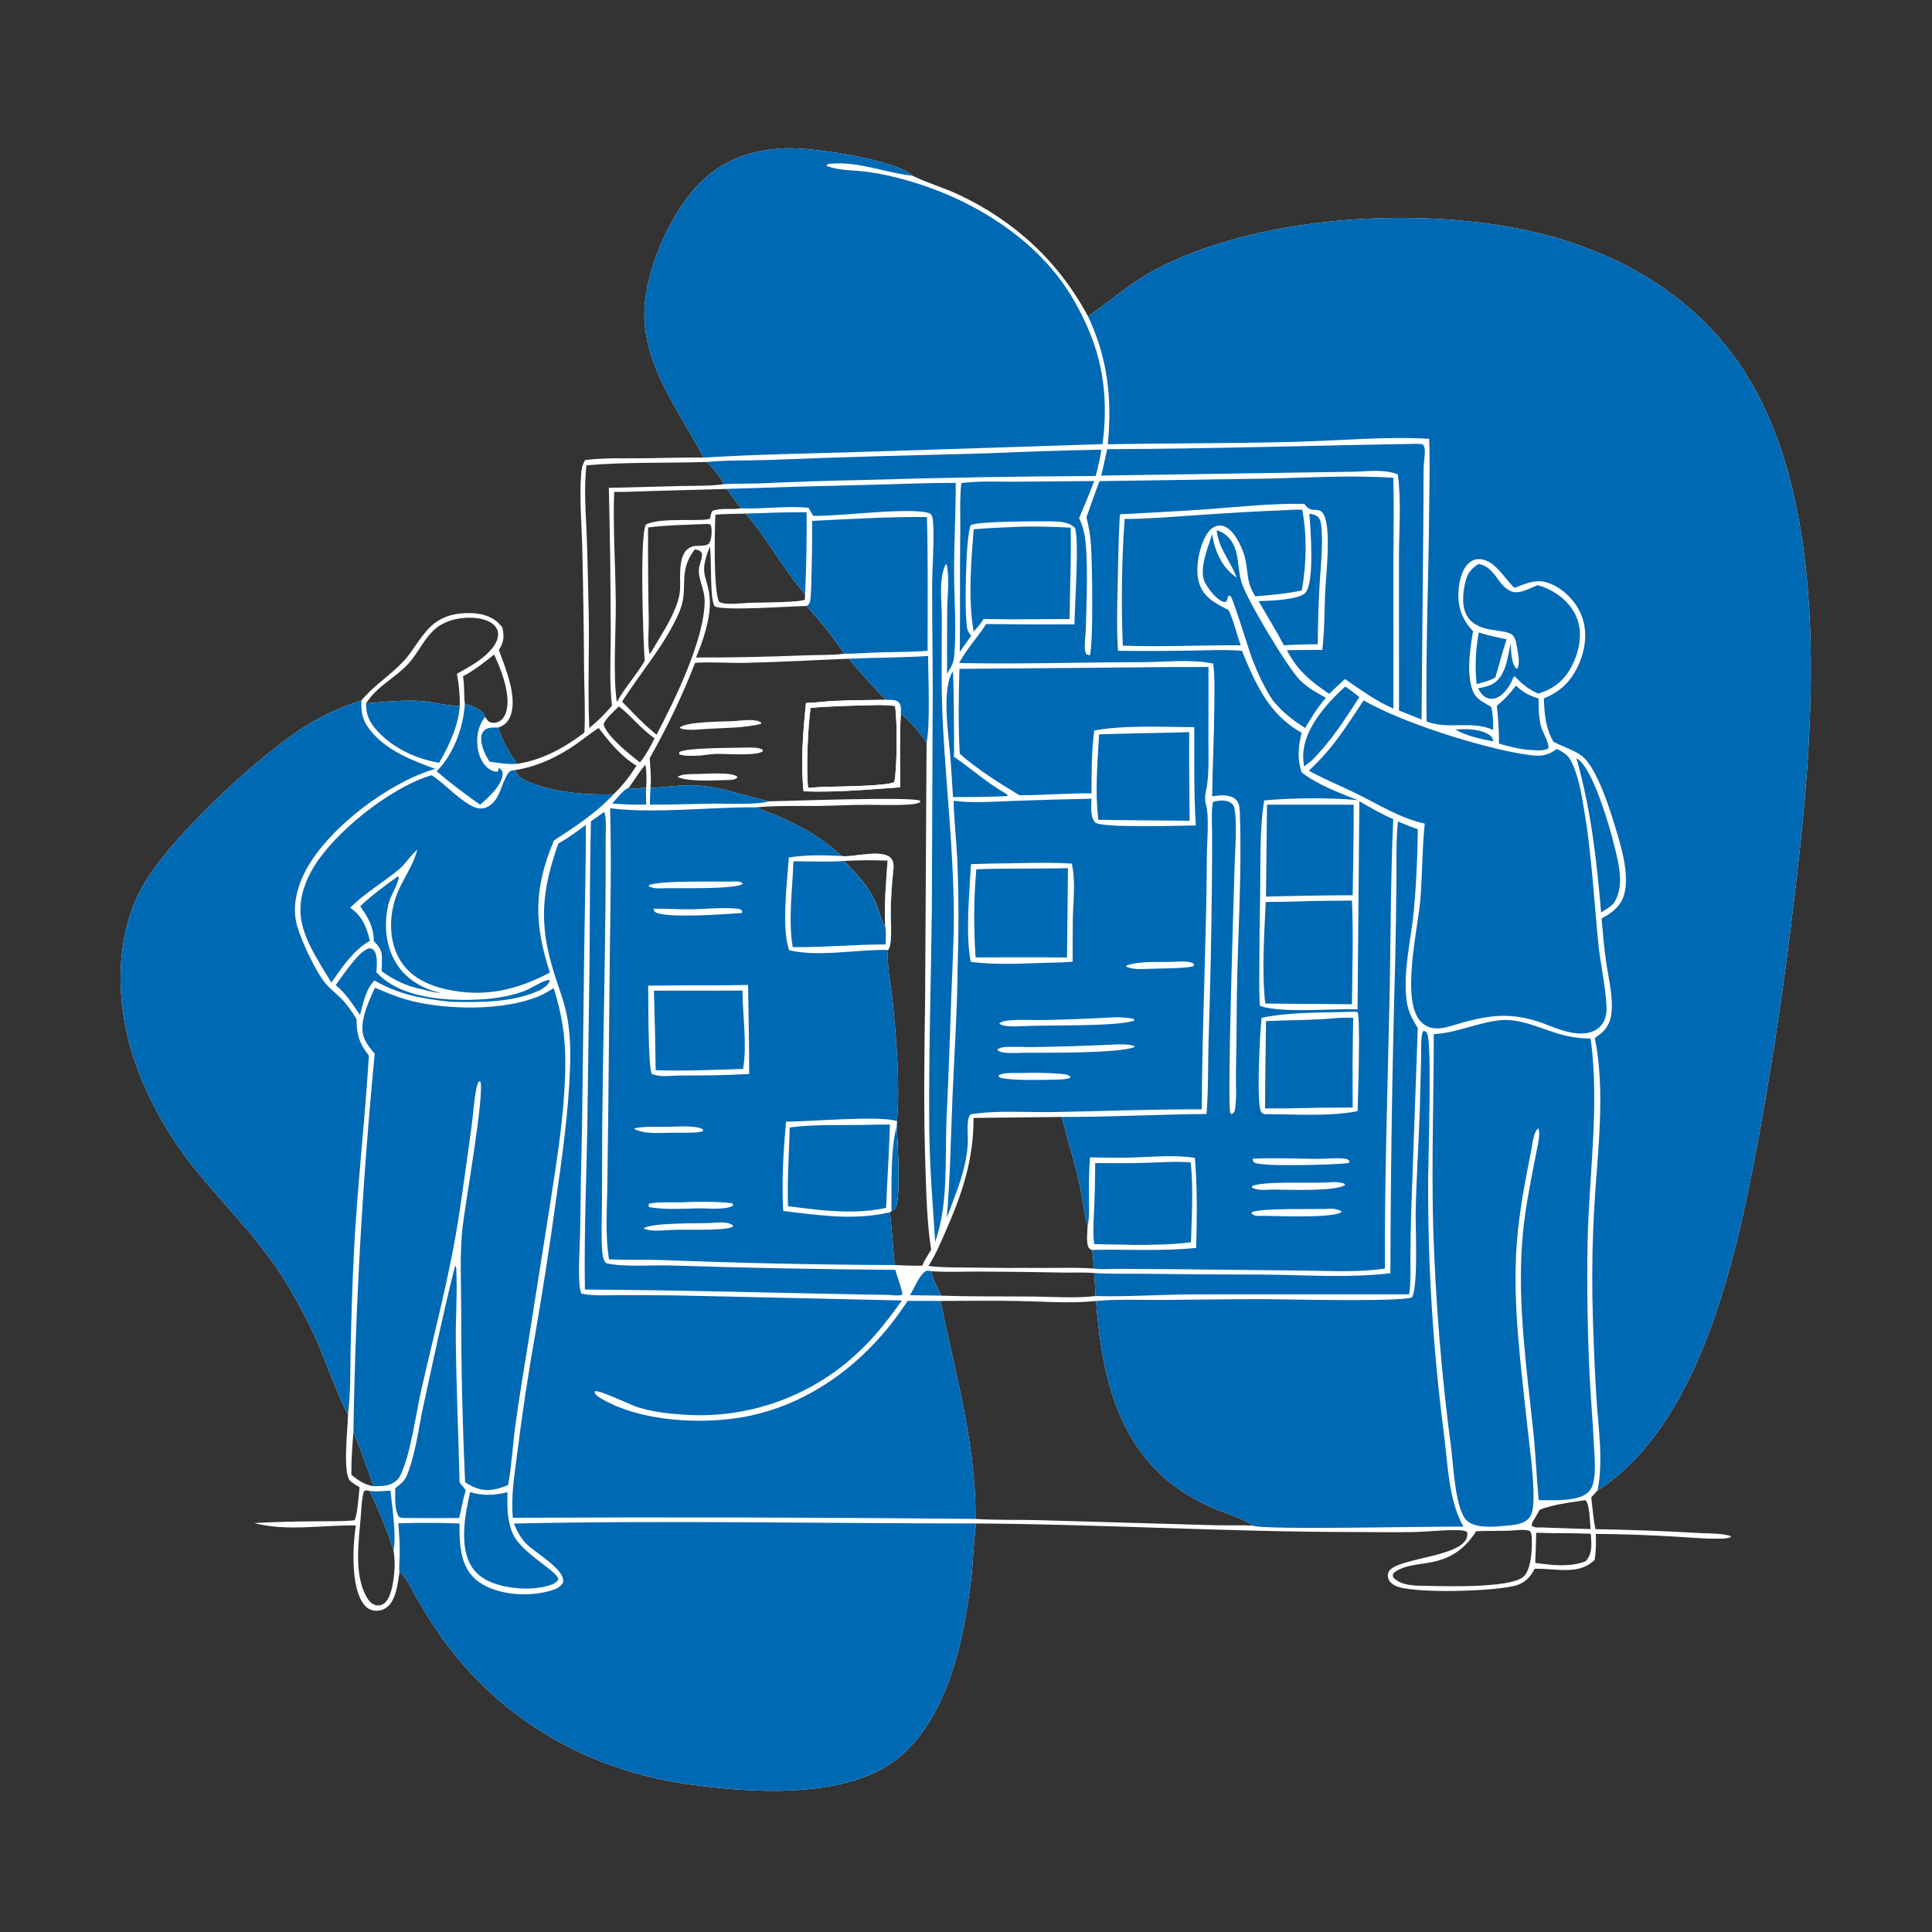 <?xml version="1.0" encoding="utf-8" ?>
<svg xmlns="http://www.w3.org/2000/svg" xmlns:xlink="http://www.w3.org/1999/xlink" width="1024" height="1024">
	<rect width="100%" height="100%" fill="#333333" stroke="none"/>
	<path fill="white" d="M372.93 242.517C360.817 219.372 342.508 195.874 341.543 168.737C340.727 145.796 354.35 114.641 369.874 98.114C382.529 84.641 398.887 79.113 417.085 78.557C430.454 78.149 474.346 84.409 483.632 93.132L484.17 93.398C491.892 97.131 500.285 99.479 508.103 103.161C537.793 117.142 561.185 138.664 576.671 167.706C589.03 159.139 599.755 149.44 613.231 142.446C665.578 115.282 743.553 110.11 800.832 120.454C848.617 129.084 893.399 151.642 921.55 192.341C973.367 267.255 960.924 394.181 950.465 480.382Q943.468 540.161 932.731 599.382C921.662 659.679 903.479 751.115 849.291 788.266Q848.013 789.141 846.716 789.989C845.598 791.191 844.453 792.373 843.418 793.647C844.085 799.179 844.438 805.068 845.662 810.495Q873.37 810.947 901.035 812.553C906.055 812.863 912.458 812.552 917.191 814.115L917.435 814.64C915.16 815.654 912.288 815.514 909.829 815.526C901.949 815.564 894.079 814.755 886.212 814.349Q866.033 813.143 845.818 813.008C845.96 817.716 845.985 822.204 845.165 826.859C839.719 831.882 833.828 832.365 826.754 832.077C822.295 831.895 817.837 831.408 813.373 831.451C811.432 835.505 808.608 838.538 804.289 840.063C794.641 843.468 748.063 844.979 739.378 840.389C737.692 839.497 736.231 838.238 735.706 836.337C735.386 835.176 735.608 833.667 736.265 832.668C741.132 825.264 778.978 825.297 777.713 812.566C777.693 812.366 777.644 812.17 777.609 811.972C776.024 811.046 774.02 811.038 772.22 811.01C764.84 810.896 757.416 811.81 750.034 811.991C739.37 812.252 728.647 812.01 717.977 812.007C651.062 811.985 584.219 807.878 517.329 807.465C515.992 817.279 515.836 827.32 514.677 837.184C510.854 869.71 501.915 912.205 474.522 933.001C447.142 953.787 396.937 950.254 364.376 945.615C312.987 938.294 267.673 912.913 236.466 871.163C230.96 863.796 226.165 856.138 221.541 848.192C218.983 843.797 216.654 838.953 213.657 834.852C213.081 834.063 212.673 833.623 211.715 833.439C210.815 839.078 210.098 847.247 205.674 851.353Q205.32 851.678 204.934 851.963Q204.548 852.248 204.134 852.491Q203.72 852.734 203.283 852.932Q202.846 853.13 202.39 853.281Q201.934 853.431 201.465 853.533Q200.996 853.635 200.519 853.686Q200.041 853.737 199.561 853.738Q199.081 853.739 198.604 853.689C196.204 853.458 194.274 852.192 192.822 850.308C185.835 841.241 186.928 819.471 188.585 808.52C170.987 808.207 151.819 811.841 134.675 807.227Q150.676 806.4 166.699 806.334C173.709 806.248 180.838 806.449 187.815 805.804C189.308 804.534 190.254 791.122 190.596 788.272C189.05 787.28 186.468 786.001 185.348 784.577C181.543 779.742 184.449 756.403 184.456 749.407C181.581 746.074 170.399 716.025 167.526 709.708Q160.663 694.726 152.113 680.637C138.485 657.886 119.785 639.945 103.247 619.51C89.876 602.988 78.72 583.362 71.7 563.306C61.714 534.781 60.239 500.663 73.801 473.035C86.66 446.841 136.838 400.618 161.664 385.015C171.049 379.116 181.122 374.757 191.586 371.193C198.332 363.118 207.214 357.746 214.212 350.107C219.963 343.828 223.658 335.323 230.512 330.17C234.544 327.138 239.361 325.582 244.342 325.126C250.9 324.525 258.056 325.117 263.345 329.447C264.445 330.348 265.358 331.46 266.258 332.553C267.319 337.501 267.102 340.14 264.41 344.57C267.95 354.204 274.702 370.041 270.264 380.149C269.052 382.911 266.973 384.611 264.169 385.609C265.785 391.93 270.251 399.577 274.156 404.835C287.223 402.923 299.37 396.193 309.735 388.293C310.312 377.613 309.678 366.68 309.592 355.97Q309.361 322.974 308.606 289.985C308.258 276.76 306.938 262.905 308.157 249.747C308.367 247.484 309.05 245.853 310.089 243.843C320.112 242.561 330.844 242.99 340.955 242.9C351.603 242.805 362.286 242.345 372.93 242.517ZM470.45 456.027C462.773 455.96 454.89 455.678 447.243 456.335C453.648 462.7 460.677 470.239 464.2 478.703C465.795 482.534 466.664 486.903 468.588 490.55L469.15 490.418C468.535 479.589 469.682 466.925 470.45 456.027ZM344.759 417.605C352.313 417.339 360.04 415.978 367.56 416.211C380.924 416.624 394.58 421.788 407.574 424.736C415.519 424.64 484.054 422.043 487.732 424.451L487.658 425.173C485.885 426.112 483.98 426.263 482.008 426.397C474.324 426.916 466.414 426.551 458.706 426.561C450.553 426.572 442.436 427.075 434.297 427.145C423.188 427.242 411.998 426.919 400.918 427.889L401.435 428.143C405.161 429.94 409.109 431.187 412.903 432.831C424.873 438.02 436.568 444.514 445.946 453.69C446.138 453.721 446.329 453.766 446.523 453.784C452.634 454.339 467.229 449.93 472.083 454.712C473.959 456.559 473.646 459.516 473.402 461.887C472.663 469.078 472.157 476.134 472.134 483.378C472.119 488.256 472.56 493.332 472.107 498.184C471.946 499.904 471.796 502.113 470.66 503.505C469.892 512.435 472.255 521.887 473.129 530.809C475.011 550.039 477.133 575.349 475.406 594.202L475.207 597.289C475.73 603.629 477.531 636.262 474.559 640.257C474.042 640.953 473.2 641.442 472.493 641.917L471.708 642.508Q473.121 656.491 474.186 670.505C479.061 670.733 483.9 670.935 488.782 670.84C490.036 667.86 491.856 665.147 493.54 662.394C491.373 648.651 491.032 634.195 490.539 620.281C489.473 590.198 489.884 560.147 490.33 530.058L491.102 393.665C487.326 387.902 482.591 382.641 477.448 378.064C476.757 391.005 477.075 404.321 477.112 417.29C460.045 418.513 443.026 420.039 425.901 419.416C424.361 404.223 425.589 387.721 427.208 372.566C432.2 372.474 437.229 371.747 442.229 371.504C451.337 371.062 460.489 371.064 469.607 370.935C462.892 364.165 455.908 356.602 449.968 349.138C431.857 349.844 413.761 350.906 395.639 351.318C386.632 351.522 377.347 350.73 368.403 351.308C361.526 369.084 353.681 385.295 344.346 401.902C344.691 407.105 345.271 412.401 344.759 417.605ZM498.504 689.514C506.229 727.951 517.398 765.449 517.024 805.054C528.134 805.798 539.316 805.41 550.445 805.719L642.436 808.363C649.597 808.584 656.791 808.274 663.936 808.587C660.043 805.241 649.168 801.924 643.983 799.703C634.589 795.68 625.612 790.564 617.843 783.882C590.322 760.214 583.57 723.911 580.911 689.548C567.05 690.955 553.821 689.846 539.997 689.563C526.183 689.28 512.322 689.509 498.504 689.514ZM579.546 672.344C579.553 668.974 579.587 665.78 578.758 662.488C577.758 662.021 578.036 662.261 577.336 661.57C575.578 659.835 576.395 652.758 576.434 650.247C574.446 641.807 573.406 633.139 571.464 624.674C568.935 613.65 565.54 602.932 562.714 592.001L515.98 592.525C516.144 614.458 509.893 632.955 501.162 652.723C498.412 658.951 495.812 665.296 492.044 670.995C499.226 671.89 506.593 671.722 513.827 671.842Q534.07 672.133 554.314 672.023C562.698 672.013 571.182 671.748 579.546 672.344ZM429.624 375.201C428.205 384.96 427.195 407.875 428.314 417.607C432.57 417.299 436.845 416.889 441.115 416.971C446.869 416.779 469.707 416.598 474.009 414.563C475.552 406.726 475.663 382.323 474.394 374.188C470.487 373.697 466.878 373.578 462.949 373.74C451.855 374.015 440.68 374.228 429.624 375.201ZM312.337 385.837Q315.651 383.186 318.67 380.203Q321.689 377.22 324.38 373.938C322.814 361.926 323.769 346.326 323.702 333.883Q323.618 296.225 322.703 258.578L360.877 257.595C368.397 257.416 376.415 257.692 383.848 256.6C381.096 252.039 378.452 248.462 374.508 244.856C353.274 245.539 331.972 244.778 310.788 246.635C309.441 259.256 310.5 271.838 310.99 284.472C311.47 296.855 311.622 309.316 311.96 321.711C312.542 343.056 311.384 364.504 312.337 385.837ZM261.895 346.916C256.578 351.16 251.42 355.243 245.393 358.465C246.309 363.289 245.779 368.146 246.373 372.991C250.18 374.113 255.161 375.696 257.044 379.553C257.106 379.681 257.132 379.824 257.177 379.959C257.754 380.855 258.422 382.148 259.397 382.603C260.848 383.28 262.513 383.254 263.993 382.652C266.092 381.797 267.437 379.813 268.138 377.731C271.134 368.829 265.644 354.909 261.895 346.916ZM392.617 269.431C390.285 265.899 387.665 262.538 385.143 259.14L344.866 260.263C338.45 260.42 331.91 260.844 325.5 260.734C324.836 280.681 326.283 300.694 326.372 320.652C326.438 335.52 324.838 358.286 326.944 372.097C331.196 364.307 337.309 357.85 341.71 350.233C340.94 340.435 338.915 282.982 342.402 278C350.402 273.834 374.188 276.93 376.431 274.698C376.742 273.101 376.692 271.864 377.835 270.675C382.851 269.039 387.607 270.283 392.617 269.431ZM379.159 272.777C378.806 281.287 378.073 312.164 381.055 318.799C383.415 320.977 393.495 319.637 396.856 319.502C400.607 319.352 425.062 319.353 426.587 317.769L426.705 314.897C415.522 302.205 406.686 285.515 395.279 272.206C389.956 272.411 384.45 272.305 379.159 272.777ZM813.693 828.368C822.695 829.571 831.764 830.803 840.473 827.483C843.968 823.515 843.548 819.041 843.237 814.096Q843.199 813.509 843.144 812.923C833.491 812.487 823.866 812.746 814.233 812.401Q814.072 820.388 813.693 828.368ZM498.908 686.712C515.066 687.273 531.329 687.051 547.5 687.198C558.106 687.295 570.118 688.216 580.537 686.937C580.592 682.877 580.199 678.791 579.928 674.74C574.506 674.27 568.888 674.582 563.432 674.489Q541.082 674.032 518.727 673.954C510.442 673.912 501.888 674.389 493.645 673.752C494.564 678.642 496.82 682.286 498.908 686.712ZM347.974 389.435C357.484 371.313 373.652 338.56 373.475 318.153C373.43 312.872 370.644 308.132 370.394 302.952C370.23 299.537 372.335 296.629 372.041 293.295C371.238 292.106 370.968 291.851 369.516 291.424C369.103 291.303 368.66 291.273 368.234 291.229C358.778 303.512 365.514 311.669 359.99 324.511C352.503 341.918 339.695 356.019 329.73 371.901C333.937 376.179 338.074 380.596 342.475 384.672C344.304 386.259 346.106 387.896 347.974 389.435ZM447.505 346.518C441.68 337.556 434.607 329.15 427.505 321.174C419.19 321.265 384.02 323.953 378.824 321.385C376.075 317.678 377.291 296.231 376.264 289.652C369.617 306.033 375.766 304.836 376.244 318.794C376.558 327.974 372.528 340.11 368.886 348.49C387.957 348.569 406.801 348.14 425.851 347.376C433.016 347.089 440.393 347.344 447.505 346.518ZM195.899 790.227C194.543 789.984 194.07 789.641 192.871 790.385C191.609 794.716 191.573 799.702 191.187 804.196C190.082 817.064 187.626 834.163 194.05 846.003C195.134 848.001 196.701 850.089 198.999 850.723Q199.276 850.8 199.56 850.847Q199.844 850.893 200.131 850.909Q200.419 850.924 200.706 850.909Q200.993 850.893 201.277 850.846Q201.561 850.8 201.838 850.723Q202.115 850.646 202.383 850.539Q202.65 850.432 202.904 850.297Q203.158 850.163 203.396 850.001C206.975 847.558 208.174 840.146 208.707 836.062C209.313 831.412 209.357 826.564 208.6 821.934C205.006 810.789 201.009 800.753 195.899 790.227ZM342.492 417.473C342.762 413.397 342.723 409.359 342.131 405.314C338.69 409.018 336.288 413.579 333.185 417.562C335.426 418.613 339.895 417.444 342.492 417.473ZM187.31 759.246C186.699 766.661 186.155 774.206 186.235 781.649C189.861 784.673 193.312 787.025 198.117 787.744C194.429 778.362 191.577 768.334 187.31 759.246ZM816.375 809.563L843.046 810.458C842.604 806.703 842.71 797.99 840.449 795.213L839.662 795.204C831.847 796.439 823.416 797.289 816.043 800.23C814.961 802.174 813.904 804.117 812.697 805.987C812.1 806.914 811.888 807.511 811.838 808.643C813.071 809.697 814.777 809.647 816.375 809.563ZM374.897 277.694C364.364 278.171 353.979 278.265 343.493 279.559Q343.379 304.364 343.85 329.164C343.937 334.591 343.118 341.15 344.228 346.414L344.826 346.229L345.052 345.751C349.759 337.668 355.549 329.195 358.685 320.367C359.574 317.865 360.247 315.217 360.436 312.564C360.904 305.989 358.499 291.633 367.597 289.51C369.93 288.965 374.383 289.914 375.911 287.832C377.138 286.159 377.37 281.716 377.048 279.659C376.913 278.796 376.872 278.784 376.595 278.094C375.948 277.843 375.604 277.714 374.897 277.694ZM328.01 374.418C325.696 376.812 320.91 380.761 319.915 383.951C321.653 390.22 333.891 400.078 339.21 404.078C342.373 400.095 344.699 395.861 346.921 391.3C339.148 385.892 334.484 379.252 328.01 374.418ZM317.319 385.83C313.194 388.433 309.385 391.614 305.383 394.411C295.721 401.162 284.615 406.397 272.906 408.171C275.004 412.5 278.532 414.018 282.887 415.505C296.672 420.212 310.71 421.419 325.185 420.992C330.105 416.282 333.729 411.53 337.382 405.816C329.311 401.074 322.866 393.216 317.319 385.83ZM800.242 811.289C794.303 811.493 788.355 811.337 782.422 811.553C776.56 820.623 769.919 825.601 759.253 827.898C752.66 829.317 744.055 829.317 738.681 833.701C738.098 834.951 738.082 834.868 738.513 836.174C741.703 839.376 745.853 839.959 750.151 840.4C760.279 840.56 800.633 842.377 807.621 835.542C811.856 831.399 812.144 819.949 811.837 814.461C811.773 813.311 811.559 812.47 810.94 811.479C808.075 810.335 803.343 811.128 800.242 811.289ZM194.038 372.81C203.756 372.025 214.17 370.787 223.888 371.632C230.576 372.214 236.928 374.191 243.7 374.1C243.752 368.227 243.278 362.901 242.168 357.123C248.87 353.403 256.359 349.427 261.147 343.246C262.915 340.964 264.456 337.931 263.906 334.955C263.535 332.949 262.192 331.321 260.516 330.227C255.411 326.896 247.26 326.885 241.435 328.192C237.589 329.055 233.946 330.607 230.904 333.15C224.877 338.19 221.79 345.922 216.522 351.679C209.339 359.531 199.981 363.418 194.038 372.81Z"/>
	<path fill="#0069B4" d="M576.671 167.706C589.03 159.139 599.755 149.44 613.231 142.446C665.578 115.282 743.553 110.11 800.832 120.454C848.617 129.084 893.399 151.642 921.55 192.341C973.367 267.255 960.924 394.181 950.465 480.382Q943.468 540.161 932.731 599.382C921.662 659.679 903.479 751.115 849.291 788.266Q848.013 789.141 846.716 789.989C849.98 773.939 846.969 755.466 846.016 739.235Q844.503 713.149 843.997 687.025Q843.632 662.993 845.047 639.001C846.797 610.371 851.02 578.395 845.286 550.155C847.137 548.873 848.995 547.599 850.466 545.868C852.657 543.29 853.804 540.153 854.126 536.81C855.007 527.689 852.411 518.002 851.156 509.003C850.128 501.627 849.523 494.193 848.862 486.778C852.883 484.72 857.042 481.805 859.316 477.82C864.711 468.364 860.073 451.55 857.204 441.958C854.079 431.509 846.821 406.941 838.235 400.539C833.895 397.304 828.433 395.891 823.71 393.296L823.25 393.038C819.109 385.616 818.573 378.422 818.275 370.113C826.764 366.829 832.477 361.244 836.332 353.112C840.22 344.912 841.644 335.117 838.335 326.479C835.53 319.157 829.298 312.613 822.085 309.496C814.778 306.339 809.578 309.016 802.725 311.578C797.244 306.573 792.531 296.932 784.399 296.358C782.145 296.199 780.024 296.981 778.39 298.532C774.403 302.317 773.045 309.584 772.96 314.915C772.837 322.607 775.418 328.992 780.735 334.492C779.267 343.784 777.473 354.563 779.853 363.859C781.538 370.439 785.073 371.422 790.361 374.687C791.386 378.793 791.474 382.671 791.411 386.873C779.634 381.674 767.865 386.894 756.129 382.418C755.57 345.012 757.185 307.497 757.478 270.085C757.577 257.551 757.974 245.116 757.475 232.582C735.111 231.203 709.75 233.55 687.093 234.162C653.814 235.06 620.455 234.858 587.159 235.479C589.487 211.4 587.154 189.79 576.671 167.706Z"/>
	<path fill="#0069B4" d="M272.384 807.505C353.962 805.741 435.731 807.482 517.329 807.465C515.992 817.279 515.836 827.32 514.677 837.184C510.854 869.71 501.915 912.205 474.522 933.001C447.142 953.787 396.937 950.254 364.376 945.615C312.987 938.294 267.673 912.913 236.466 871.163C230.96 863.796 226.165 856.138 221.541 848.192C218.983 843.797 216.654 838.953 213.657 834.852C213.081 834.063 212.673 833.623 211.715 833.439C211.344 830.494 211.843 826.949 211.858 823.947Q211.895 815.651 211.085 807.395Q227.323 806.859 243.558 807.459C243.477 813.281 243.603 819.338 245.029 825.012C246.646 831.446 250.062 836.424 255.848 839.782C265.925 845.63 280.732 846.32 291.749 843.126C294.599 842.3 297.042 841.295 298.5 838.608C299.503 831.551 283.273 822.897 278.644 817.932C275.688 814.762 274.053 811.453 272.384 807.505Z"/>
	<path fill="#0069B4" d="M372.93 242.517C360.817 219.372 342.508 195.874 341.543 168.737C340.727 145.796 354.35 114.641 369.874 98.114C382.529 84.641 398.887 79.113 417.085 78.557C430.454 78.149 474.346 84.409 483.632 93.132C483.492 93.118 483.352 93.107 483.212 93.092C469.902 91.675 454.53 85.403 440.815 86.774C440.5 86.806 438.768 86.922 438.646 87.049C438.402 87.303 438.183 87.58 437.953 87.847C444.053 90.398 452.2 90.175 458.742 90.959Q465.216 91.791 471.577 93.254C504.585 100.73 538.416 118.605 559.736 145.269C567.086 154.46 573.122 165.394 577.6 176.256C585.458 195.317 587.078 215.079 584.362 235.383L460.91 239.388C431.61 240.315 402.188 240.738 372.93 242.517Z"/>
	<path fill="#0069B4" d="M184.456 749.407C181.581 746.074 170.399 716.025 167.526 709.708Q160.663 694.726 152.113 680.637C138.485 657.886 119.785 639.945 103.247 619.51C89.876 602.988 78.72 583.362 71.7 563.306C61.714 534.781 60.239 500.663 73.801 473.035C86.66 446.841 136.838 400.618 161.664 385.015C171.049 379.116 181.122 374.757 191.586 371.193C191.116 378.224 192.583 382.971 197.318 388.373C205.999 398.279 218.638 403.106 230.671 407.522C206.375 414.523 174.628 438.414 162.396 460.699C157.422 469.76 154.53 480.78 157.534 490.96C159.894 498.956 167.263 515.053 172.642 521.354C175.045 524.168 177.997 526.469 180.637 529.05C183.894 532.235 186.612 536.287 188.969 540.166C189.017 548.39 190.395 552.948 195.515 559.498C193.344 595.327 189.114 631.023 187.429 666.865Q186.3 691.375 185.825 715.906C185.58 727.051 185.887 738.336 184.456 749.407Z"/>
	<path fill="#0069B4" d="M259.405 403.665C257.418 400.507 255.567 396.636 255.107 392.891C254.861 390.895 255.108 388.697 256.599 387.199C258.475 385.314 261.715 385.626 264.169 385.609C265.785 391.93 270.251 399.577 274.156 404.835C269.156 405.207 264.326 404.482 259.405 403.665Z"/>
	<path fill="#0069B4" d="M582.734 255.004L671.195 253.674C693.495 253.206 716.228 251.729 738.471 253.249C738.898 268.658 738.567 284.021 738.537 299.43L738.522 375.577C728.921 371.403 721.404 365.717 712.85 359.906C710.065 362.501 707.2 365.048 704.53 367.758C694.613 361.142 687.669 355.378 682.078 344.583L700.866 344.437C702.013 334.492 701.945 324.495 702.327 314.506C702.668 305.578 706.096 278.389 701.013 271.807C698.407 268.434 695.1 272.622 691.315 267.056C674.482 266.753 657.754 268.55 640.995 269.807C625.24 270.99 609.334 271.725 593.554 272.583C592.854 285.145 592.629 297.634 592.383 310.206C592.156 321.826 591.823 333.325 592.54 344.941Q611.712 345.176 630.882 344.831C639.971 344.696 649.195 344.191 658.259 344.955C665.421 362.412 672.542 378.747 689.88 388.363C688.104 395.832 687.439 401.926 689.91 409.371C698.803 416.215 709.445 420.05 719.791 424.121C705.148 422.645 684.779 422.912 670.076 424.227C667.469 439.041 668.165 460.089 667.883 475.464Q667.495 494.154 667.475 512.848C667.467 519.577 667.223 526.475 667.804 533.176C679.934 537.153 705.759 534.488 719.53 534.943L720.489 424.685C726.331 428.043 732.233 431.499 738.435 434.155C736.983 466.775 737.139 499.572 736.42 532.223C735.394 578.876 733.815 625.7 734.023 672.361C719.647 674.525 704.461 673.529 689.946 673.422L619.825 672.678L592.592 672.532C588.358 672.519 583.695 672.94 579.546 672.344C579.553 668.974 579.587 665.78 578.758 662.488C577.758 662.021 578.036 662.261 577.336 661.57C575.578 659.835 576.395 652.758 576.434 650.247C574.446 641.807 573.406 633.139 571.464 624.674C568.935 613.65 565.54 602.932 562.714 592.001C588.302 592.057 613.905 590.653 639.493 590.434C640.51 577.631 640.213 564.547 640.568 551.695Q641.937 509.771 642.334 467.826Q642.493 454.666 642.432 441.506C642.423 436.195 641.931 430.313 642.85 425.098C645.615 424.194 649.254 423.813 651.919 425.252C653.028 425.852 653.818 426.638 654.133 427.899C655.909 435.005 654.508 452.338 654.321 460.142C653.974 474.631 650.303 585.161 652.11 590.07L652.84 590.506C653.799 589.926 654.278 589.523 654.499 588.358C655.587 582.623 654.995 575.237 655.073 569.342Q655.435 548.549 655.572 527.754C655.994 495.988 658.278 463.988 657.179 432.242C657.09 429.658 657.168 426.23 655.417 424.154C653.655 422.064 650.59 421.596 648.009 421.566C646.155 421.543 644.277 421.835 642.442 422.082C642.691 405.903 643.532 389.748 643.621 373.563C643.661 366.333 643.919 358.904 643.061 351.718C630.969 349.234 617.622 350.952 605.285 350.961C573.013 350.985 540.616 352.088 508.365 351.409C512.374 343.917 518.138 337.823 522.7 330.731Q546.09 331.073 569.483 330.937C569.565 321.432 572.141 286.051 569.725 279.763C566.52 276.557 561.322 276.341 557.02 276.327C550.108 276.305 519.003 276.163 514.523 278.303C511.821 283.337 510.912 327.882 512.838 333.896C513.139 334.835 513.677 335.513 514.262 336.291C514.427 336.511 514.589 336.736 514.752 336.958L508.688 345.532C508.996 324.225 508.657 302.925 508.956 281.621C509.074 273.232 508.573 264.381 509.535 256.066C518.834 254.806 528.708 255.37 538.101 255.32L579.96 254.965Q576.16 264.853 571.965 274.58C573.394 277.777 574.38 280.679 574.941 284.139C576.916 296.314 575.843 320.751 575.492 333.859C575.397 337.386 574.244 343.532 575.676 346.681L577.596 347.395C579.631 341.683 578.89 297.296 578.254 288.789C577.88 283.794 577.11 279.068 575.833 274.228C578.125 267.823 580.319 261.362 582.734 255.004Z"/>
	<path fill="white" d="M577.678 613.441C585.495 613.565 593.326 613.745 601.141 613.481C611.989 613.113 622.522 612.033 633.324 613.681C634.615 629.637 634.424 645.431 633.995 661.413C615.635 663.318 597.164 662.025 578.758 662.488C577.758 662.021 578.036 662.261 577.336 661.57C575.578 659.835 576.395 652.758 576.434 650.247C577.677 644.543 577.118 637.743 577.135 631.911Q577.105 622.667 577.678 613.441Z"/>
	<path fill="#0069B4" d="M609.853 616.25C616.855 615.973 624.11 615.498 631.092 616.089C632.574 629.99 631.616 644.46 631.255 658.41C621.301 659.707 611.189 659.795 601.164 659.866C594.095 659.552 587.014 659.687 579.94 659.357C579.123 653.324 579.7 646.982 579.912 640.915Q580.448 628.676 580.471 616.425Q595.164 616.674 609.853 616.25Z"/>
	<path fill="white" d="M717.791 536.248C718.342 536.213 718.977 536.368 719.526 536.445C721.151 539.682 719.774 581.854 719.543 588.905C704.989 591.925 685.349 590.526 670.122 590.507C669.538 590.232 668.935 589.949 668.509 589.44C665.713 586.101 667.83 545.857 668.688 539.441C684.44 536.203 701.729 536.828 717.791 536.248Z"/>
	<path fill="#0069B4" d="M707.24 539.706C710.523 539.317 713.917 539.432 717.223 539.407Q716.74 563.205 716.979 587.006Q699.096 587.013 681.219 587.487L670.518 587.49C670.486 572.055 670.891 556.634 671.026 541.2C683.096 540.643 695.196 540.788 707.24 539.706Z"/>
	<path fill="white" d="M663.954 614.158C675.293 613.562 686.807 614.139 698.161 614.235C702.827 614.275 707.89 613.546 712.493 614.123C713.86 614.294 714.501 614.381 715.327 615.496L714.878 616.432C708.556 617.328 668.459 618.613 664.772 616.141C663.966 615.602 664.126 615.057 663.954 614.158Z"/>
	<path fill="white" d="M703.615 626.714C706.849 626.477 709.569 626.272 712.672 627.448L712.872 628.105C707.176 631.665 682.66 630.504 674.757 630.493C671.47 630.569 666.621 631.196 663.701 629.498L663.57 628.69C669.286 625.859 695.426 627.269 703.615 626.714Z"/>
	<path fill="white" d="M702.72 640.773C706.059 640.482 707.79 640.506 710.816 641.921L711.003 642.56C704.338 645.789 678.59 644.465 669.875 644.406C668.981 644.436 668.083 644.471 667.189 644.464C665.445 644.451 664.479 644.269 663.263 643.007L663.905 642.288C670.651 640.303 694.166 640.955 702.72 640.773Z"/>
	<path fill="#0069B4" d="M323.383 428.409C347.491 431.363 376.209 427.676 400.918 427.889L401.435 428.143C405.161 429.94 409.109 431.187 412.903 432.831C424.873 438.02 436.568 444.514 445.946 453.69C446.138 453.721 446.329 453.766 446.523 453.784C452.634 454.339 467.229 449.93 472.083 454.712C473.959 456.559 473.646 459.516 473.402 461.887C472.663 469.078 472.157 476.134 472.134 483.378C472.119 488.256 472.56 493.332 472.107 498.184C471.946 499.904 471.796 502.113 470.66 503.505C469.892 512.435 472.255 521.887 473.129 530.809C475.011 550.039 477.133 575.349 475.406 594.202L475.207 597.289C475.73 603.629 477.531 636.262 474.559 640.257C474.042 640.953 473.2 641.442 472.493 641.917L471.708 642.508Q473.121 656.491 474.186 670.505Q412.174 670.263 350.209 667.827C341.053 667.494 331.903 667.965 322.757 667.433C320.881 655.53 321.597 643.507 321.836 631.513L322.322 595.498L323.194 508.064C323.515 481.554 324.118 454.909 323.383 428.409ZM469.15 490.418C468.535 479.589 469.682 466.925 470.45 456.027C462.773 455.96 454.89 455.678 447.243 456.335C453.648 462.7 460.677 470.239 464.2 478.703C465.795 482.534 466.664 486.903 468.588 490.55L469.15 490.418Z"/>
	<path fill="white" d="M416.595 594.51C429.047 594.5 466.362 591.139 475.406 594.202L475.207 597.289C475.73 603.629 477.531 636.262 474.559 640.257C474.042 640.953 473.2 641.442 472.493 641.917L471.708 642.508C452.745 646.983 434.14 644.132 415.118 641.842C414.257 625.862 415.208 610.44 416.595 594.51Z"/>
	<path fill="#0069B4" d="M475.207 597.289C475.73 603.629 477.531 636.262 474.559 640.257C474.042 640.953 473.2 641.442 472.493 641.917C472.548 629.721 471.943 608.767 475.207 597.289Z"/>
	<path fill="#0069B4" d="M457.106 596.25C461.951 596.076 466.816 596.09 471.665 596.025C471.274 610.733 470.228 625.489 469.646 640.202C457.613 642.771 446.428 642.403 434.269 641.299C428.718 640.746 423.178 639.983 417.638 639.327C417.212 625.351 418.217 611.533 418.549 597.577C431.181 595.91 444.371 596.409 457.106 596.25Z"/>
	<path fill="white" d="M445.946 453.69C446.138 453.721 446.329 453.766 446.523 453.784C452.634 454.339 467.229 449.93 472.083 454.712C473.959 456.559 473.646 459.516 473.402 461.887C472.663 469.078 472.157 476.134 472.134 483.378C472.119 488.256 472.56 493.332 472.107 498.184C471.946 499.904 471.796 502.113 470.66 503.505C453.5 503.119 435.172 507.354 418.284 503.692C414.089 492.089 417.214 467.336 418.081 454.48C427.251 453.035 436.691 453.202 445.946 453.69ZM469.15 490.418C468.535 479.589 469.682 466.925 470.45 456.027C462.773 455.96 454.89 455.678 447.243 456.335C453.648 462.7 460.677 470.239 464.2 478.703C465.795 482.534 466.664 486.903 468.588 490.55L469.15 490.418Z"/>
	<path fill="#0069B4" d="M420.524 456.511C429.364 456.426 438.452 456.997 447.243 456.335C453.648 462.7 460.677 470.239 464.2 478.703C465.795 482.534 466.664 486.903 468.588 490.55L469.15 490.418C469.728 493.674 469.46 497.261 469.45 500.571C453.019 500.567 436.629 502.175 420.163 502.016C417.685 487.195 420.058 471.435 420.524 456.511Z"/>
	<path fill="white" d="M380.797 522.254L396.491 522.042C396.666 537.785 397.105 553.478 397.077 569.233C384.505 569.977 371.973 570.033 359.385 570.049C355.12 570.214 349.438 571.001 345.511 569.17C343.4 566.065 343.695 528.497 343.557 522.421Q362.176 522.177 380.797 522.254Z"/>
	<path fill="#0069B4" d="M346.582 525.074L393.514 525.027C393.637 538.585 396.048 553.145 393.857 566.555C378.388 567.061 362.988 567.735 347.507 567.236Q347.268 546.15 346.582 525.074Z"/>
	<path fill="white" d="M388.324 467.229C389.112 467.181 389.923 467.121 390.711 467.18C391.844 467.263 392.969 467.474 393.766 468.329C390.529 471.704 356.453 470.457 349.586 470.851C347.51 470.923 345.931 470.648 344.016 469.862L343.803 469.25C349.197 466.5 380.191 467.442 388.324 467.229Z"/>
	<path fill="white" d="M360.155 637.268C369.336 636.866 378.914 636.762 388.061 637.706L388.609 638.569L388.237 639.234C383.57 641.34 375.521 640.411 370.375 640.445C361.972 640.599 352.35 641.294 344.1 639.806L343.649 638.985L344.126 637.904C349.214 636.95 354.969 637.353 360.155 637.268Z"/>
	<path fill="white" d="M376.254 648.215C376.441 648.201 376.627 648.183 376.815 648.173C380.032 647.993 385.971 647.268 388.458 649.518L388.302 650.256C383.03 652.67 362.188 651.347 354.836 651.959C350.98 652.093 344.576 652.929 341.152 651.098C344.986 647.976 370.004 648.497 376.254 648.215Z"/>
	<path fill="white" d="M346.316 481.63C353.018 481.553 359.732 482.046 366.445 481.95C374.002 481.841 381.772 480.944 389.302 481.495C390.762 481.602 392.149 481.615 393.282 482.642L393.338 483.91C384.517 484.501 354.88 486.772 347.909 483.749C346.664 483.209 346.741 482.847 346.316 481.63Z"/>
	<path fill="white" d="M354.056 597.238C358.81 597.162 368.454 596.311 372.542 598.519L372.63 599.468C370.412 600.742 359.092 600.299 355.86 600.375C349.541 600.384 341.809 601.325 336.041 598.283C338.413 596.827 350.692 597.31 354.056 597.238Z"/>
	<path fill="#0069B4" d="M310.506 437.214C310.57 457.626 309.987 478.087 309.725 498.501L308.499 596.75Q307.827 624.275 307.502 651.807C307.341 660.436 306.635 669.175 306.962 677.795C307.063 680.477 307.209 683.135 308.128 685.68C314.758 686.968 321.863 686.453 328.597 686.454Q343.708 686.442 358.817 686.609L478.034 689.283C470.608 699.638 462.887 709.659 453.34 718.188Q452.203 719.224 451.04 720.232Q449.877 721.239 448.689 722.217Q447.501 723.194 446.288 724.142Q445.076 725.09 443.841 726.006Q442.605 726.923 441.347 727.809Q440.088 728.694 438.808 729.547Q437.528 730.401 436.227 731.222Q434.925 732.043 433.604 732.831Q432.282 733.619 430.941 734.374Q429.601 735.128 428.241 735.849Q426.882 736.569 425.504 737.255Q424.127 737.942 422.733 738.593Q421.339 739.244 419.929 739.86Q418.52 740.476 417.095 741.057Q415.67 741.637 414.231 742.181Q412.791 742.726 411.339 743.234Q409.887 743.742 408.422 744.213Q406.957 744.684 405.481 745.119Q404.005 745.553 402.519 745.95Q401.032 746.347 399.536 746.707Q398.04 747.066 396.536 747.388Q395.031 747.71 393.519 747.994Q392.007 748.278 390.488 748.523Q388.969 748.769 387.444 748.976Q385.92 749.184 384.391 749.353Q382.861 749.522 381.328 749.652Q379.795 749.783 378.259 749.875Q376.723 749.967 375.186 750.02Q373.648 750.073 372.109 750.088Q370.571 750.103 369.032 750.078Q367.494 750.054 365.957 749.991Q364.419 749.928 362.884 749.827C354.753 749.346 346.543 748.362 338.702 746.087C334.451 744.853 318.002 736.697 315.282 737.35L315.239 738.366C315.847 739.256 316.423 739.837 317.339 740.421C338.273 753.798 373.6 755.444 397.358 750.406C432.573 742.938 461.783 719.3 481.036 689.485L498.504 689.514C506.229 727.951 517.398 765.449 517.024 805.054Q394.436 803.842 271.842 804.465C270.702 793.013 272.756 781.408 274.173 770.06Q278.074 738.837 283.559 707.853Q289.869 671.496 294.851 634.934C298.089 612.223 301.274 589.51 302.118 566.557C302.463 557.177 302.298 547.58 300.471 538.347C298.857 530.188 295.726 522.426 293.289 514.495C285.502 489.156 287.245 471.777 295.909 447.106C301.065 444.181 305.758 440.743 310.506 437.214Z"/>
	<path fill="#0069B4" d="M600.96 353.737Q620.737 353.451 640.515 353.522L640.488 392.517C640.458 399.794 640.796 407.797 639.921 415.003C639.391 419.374 637.935 422.323 639.275 426.788C640.952 432.383 639.691 447.139 639.658 453.923C639.44 498.63 637.159 543.277 636.949 587.974C610.913 587.853 584.82 588.951 558.787 589.416C544.138 589.678 529.024 588.336 514.534 590.588C512.025 592.66 513.058 600.91 512.992 604.13C512.687 618.885 506.868 631.87 501.812 645.438C503.67 623.961 503.94 602.492 504.866 580.97C505.86 557.839 507.411 534.664 507.584 511.511Q508.525 483.295 507.363 455.087C506.867 444.858 505.626 434.656 505.447 424.414C515.817 425.816 526.578 424.869 537.012 424.507Q557.744 423.71 578.488 423.337C578.439 427.095 577.709 432.847 580.408 435.883C583.171 438.991 626.348 437.57 633.819 437.509C632.667 420.306 633.067 402.658 632.992 385.404C616.676 385.372 595.916 384.196 579.975 387.172C578.521 398.076 578.542 409.515 578.512 420.497C565.776 420.359 553.054 421.518 540.307 421.493C529.095 414.698 518.661 408.215 508.698 399.547C507.832 384.514 508.105 369.54 508.519 354.502L600.96 353.737Z"/>
	<path fill="white" d="M524.49 457.728C539.012 457.634 553.563 456.866 568.07 457.711C570.21 467.023 568.828 477.333 568.619 486.825Q568.471 498.26 568.535 509.695C565.101 510.084 561.572 510.083 558.116 510.218C543.792 510.507 528.753 511.71 514.537 509.801C511.592 495.788 513.824 472.801 514.633 458.011L524.49 457.728Z"/>
	<path fill="#0069B4" d="M560.421 460.234L566.054 460.138L565.523 507.49C550.979 507.304 536.421 507.422 521.875 507.411L517.09 507.45C516.043 492.038 516.059 476.122 517.469 460.736C531.769 460.195 546.11 460.498 560.421 460.234Z"/>
	<path fill="white" d="M588.673 553.716C592.891 553.508 597.277 553.17 601.375 554.416L601.287 554.96C592.927 558.408 554.535 557.893 543.264 557.999C540.361 558.054 537.396 558.19 534.497 558.06C532.625 557.977 529.907 557.863 528.577 556.447C528.683 556.33 528.773 556.197 528.893 556.096C529.919 555.236 531.722 554.994 533.016 554.928C538.076 554.67 543.255 555.035 548.333 554.956Q568.512 554.642 588.673 553.716Z"/>
	<path fill="white" d="M590.372 539.212C593.836 538.998 597.36 539.463 600.783 539.941L601.217 540.9L601.338 540.864C592.481 544.279 554.173 543.14 541.67 543.911C538.723 543.959 531.826 544.491 529.606 542.522C530.981 541.182 533.323 540.987 535.197 540.81C541.137 540.247 547.479 540.773 553.486 540.641Q571.941 540.227 590.372 539.212Z"/>
	<path fill="white" d="M540.623 568.725C547.428 568.591 554.298 568.492 561.086 569.087C563.032 569.258 566.092 569.248 567.363 570.776L566.727 571.483C563.699 572.349 560.196 572.187 557.051 572.289C550.178 572.43 537.59 572.668 531.118 571.475C529.896 571.25 529.843 571.117 529.17 570.152C531.066 568.236 537.796 568.795 540.623 568.725Z"/>
	<path fill="white" d="M623.321 509.728C623.468 509.718 623.615 509.704 623.763 509.698C626.275 509.594 631.008 509.289 632.87 510.996L632.779 511.882C630.801 513.466 612.166 513.261 608.063 513.537C604.389 513.595 600.165 513.965 596.788 512.258L597.221 511.684C605.274 509.028 614.854 510.21 623.321 509.728Z"/>
	<path fill="#0069B4" d="M198.717 523.514C205.274 526.274 211.776 529.016 218.718 530.681C237.855 535.27 266.813 535.713 285.19 528.174C288.117 526.974 290.787 525.383 293.48 523.736C297.731 537.17 299.742 549.749 299.633 563.863C299.443 588.384 295.499 612.804 291.757 636.983L280.445 708.608C277.905 724.6 275.118 740.602 272.998 756.655C271.66 766.787 271.161 777.055 269.305 787.104C263.629 789.479 258.107 790.844 252.097 788.571C250.163 787.839 248.287 786.711 246.521 785.648Q244.427 740.017 244.448 694.338C244.409 679.97 243.62 665.047 245.13 650.749C246.345 639.252 257.119 578.722 254.553 573.182L253.836 573.177C252.997 574.518 252.701 575.786 252.4 577.335C251.166 583.673 250.852 590.312 249.978 596.725C247.833 612.48 245.673 628.263 243.284 643.983C238.511 675.387 230.263 705.932 223.245 736.863C220.283 749.92 217.691 771.124 211.957 782.452C210.711 784.913 207.893 786.587 205.278 787.183C202.955 787.712 200.49 787.691 198.117 787.744C194.429 778.362 191.577 768.334 187.31 759.246Q188.919 658.611 198.621 558.432C194.695 554.017 191.735 550.063 192.089 543.803C192.473 536.998 195.922 529.667 198.717 523.514Z"/>
	<path fill="#0069B4" d="M580.911 689.548C592.423 688.484 604.468 689.054 616.033 688.988C634.329 688.884 652.629 688.537 670.925 688.586C680.778 688.612 743.137 690.16 748.435 687.585C751.773 680.709 750.177 651.123 750.352 642.133C750.697 624.444 751.913 606.795 752.498 589.117L753.227 560.502C753.329 556.609 752.999 551.996 753.726 548.198C753.914 547.212 753.931 546.965 754.75 546.353C755.915 546.85 756.086 546.975 756.582 548.249C758.923 554.26 757.056 613.231 756.95 624.719Q756.764 658.983 758.9 693.181Q761.036 727.378 765.483 761.353C767.417 776.826 767.827 795.391 775.661 809.165C762.06 808.815 668.732 811.16 663.936 808.587C660.043 805.241 649.168 801.924 643.983 799.703C634.589 795.68 625.612 790.564 617.843 783.882C590.322 760.214 583.57 723.911 580.911 689.548Z"/>
	<path fill="#0069B4" d="M795.305 540.705C806.026 539.717 816.832 545.345 826.925 548.173C832.289 549.675 837.472 550.39 843.032 550.457C847.929 585.301 842.183 622.954 841.462 658.094Q840.84 692.896 842.464 727.666C843.101 740.903 844.249 754.11 844.904 767.345C845.194 773.207 846.521 786.21 842.119 790.633C836.636 796.142 822.811 795.065 815.54 795.116C814.36 782.775 813.911 770.381 812.604 758.041C809.132 725.255 804.439 692.343 806.697 659.299C807.834 642.663 811.199 626.927 814.299 610.614C814.803 607.966 816.772 600.258 815.264 598.039C812.691 600.606 812.507 604.769 811.876 608.184C808.505 625.297 805.073 642.416 803.855 659.845C801.616 691.884 806.199 724.119 809.52 755.932C810.696 767.189 813.866 788.628 812.463 799.215C812.197 801.221 811.573 803.255 810.221 804.804C807.717 807.673 803.17 808.184 799.588 808.532C793.501 809.122 782.399 810.504 777.513 806.018C771.345 800.355 770.345 777.149 769.293 768.695Q765.355 739.089 762.929 709.32Q760.502 679.551 759.594 649.698C758.729 615.872 759.884 581.961 759.948 548.128C772.044 547.483 783.197 541.949 795.305 540.705Z"/>
	<path fill="#0069B4" d="M722.732 371.232C743.17 382.988 784.153 395.993 807.538 399.715C814.854 400.879 818.973 401.464 825.178 396.937C828.354 398.494 831.041 400.12 832.705 403.372C836.678 411.137 838.218 420.95 839.668 429.519C843.618 452.856 844.793 476.467 847.132 499.984C848.175 510.478 850.646 520.855 851.351 531.362C851.542 534.208 851.691 537.106 850.712 539.835C849.608 542.914 847.527 545.211 844.525 546.535C836.518 550.066 825.376 545.335 817.924 542.346C801.503 536.577 790.393 537.637 773.922 542.352C769.794 543.534 765.322 545.272 760.972 545.06C757.559 544.893 754.6 543.464 752.438 540.798C742.632 528.702 751.679 491.617 752.881 476.145C753.905 462.964 753.751 449.705 755.147 436.543C741.654 433.526 730.591 426.295 718.321 420.31C710.152 416.326 701.686 412.909 693.73 408.502C707.415 395.507 712.627 386.32 722.732 371.232Z"/>
	<path fill="white" d="M395.323 396.234C397.953 396.136 401.803 396.056 404.136 397.282L404.331 398.158C401.161 400.891 384.22 399.409 379.53 399.578C376.746 399.678 373.894 400.141 371.125 400.476C367.643 400.538 363.454 400.96 360.144 399.881L359.862 398.968C359.972 398.849 360.066 398.713 360.192 398.612C363.164 396.222 389.732 396.439 395.323 396.234Z"/>
	<path fill="white" d="M388.732 382.213C392.601 382.034 400.353 380.636 403.422 382.979L403.3 383.669C394.248 385.948 383.948 385.715 374.624 386.352C371.312 386.477 362.735 387.618 360.182 385.701C363.511 382.349 383.492 382.492 388.732 382.213Z"/>
	<path fill="white" d="M366.208 410.271C371.337 410.458 387.128 408.751 390.806 411.635L390.621 412.307C389.013 413.501 387.372 413.357 385.433 413.428C378.991 413.618 364.45 414.471 359.053 411.783C361.257 410.412 363.705 410.435 366.208 410.271Z"/>
	<path fill="#0069B4" d="M228.779 410.865C236.084 415.694 242.096 422.856 249.765 427.015C252.114 428.288 254.696 429.023 257.301 428.114C264.948 425.447 265.398 415.397 269.397 409.747C270.464 408.238 271.222 408.432 272.906 408.171C275.004 412.5 278.532 414.018 282.887 415.505C296.672 420.212 310.71 421.419 325.185 420.992C316.238 430.727 304.637 438.313 293.612 445.471C282.782 471.191 283.031 489.496 291.45 515.484C273.708 524.883 256.25 528.841 236.297 524.306C226.492 522.077 217.349 517.702 212 508.795C205.349 497.72 206.195 482.668 211.514 471.249C214.841 464.107 219.212 458.041 221.191 450.299C217.493 453.432 215.057 457.836 211.265 460.95C202.765 467.928 193.577 473.25 185.611 481.055C192.265 485.989 194.081 490.827 196.063 498.61C187.135 503.794 181.452 512.504 175.641 520.781C170.162 511.63 163.805 502.391 160.712 492.1C157.534 481.528 159.734 471.458 164.911 461.913C175.745 441.934 207.098 417.18 228.779 410.865Z"/>
	<path fill="#0069B4" d="M385.143 259.14Q423.255 257.814 461.38 256.951C476.44 256.57 491.481 255.887 506.55 255.959C506.609 272.096 505.615 288.203 505.687 304.327C505.744 317.174 507.192 337.751 505.485 349.454C505.086 352.186 503.304 354.786 501.975 357.175Q501.902 340.125 502.045 323.075C502.146 315.316 503.338 306.958 501.812 299.309L501.249 299.004C497.354 306.797 499.219 319.226 499.191 327.765C499.129 346.914 498.751 365.934 499.794 385.079C501.598 418.199 505.4 451.264 505.521 484.465C505.575 499.056 504.755 513.72 504.193 528.301Q503.166 561.221 501.643 594.121C500.823 614.696 502.704 638.462 495.68 658.152C494.355 638.115 492.695 618.07 492.519 597.976C492.18 559.26 493.453 520.547 493.902 481.835L494.288 381.916C494.601 358.144 493.988 334.41 494.04 310.646C494.062 300.302 495.429 284.967 494.422 275.383C494.291 274.138 493.942 273.313 493.175 272.307C484.89 268.244 443.265 273.995 430.945 273.369Q429.726 271.252 428.538 269.117C416.398 268.043 404.669 269.86 392.617 269.431C390.285 265.899 387.665 262.538 385.143 259.14Z"/>
	<path fill="#0069B4" d="M684.76 270.221C686.554 270.07 688.432 270.16 690.237 270.139C692.813 284.299 692.453 298.776 689.996 312.936C681.844 314.737 673.586 315.369 665.286 316.082C660.704 308.384 661.772 305.404 660.247 297.275C659.209 291.745 655.162 282.663 650.256 279.668C648.561 278.633 646.575 278.225 644.654 278.836C641.983 279.685 640.148 281.996 638.889 284.388C635.4 291.016 633.305 301.78 635.546 308.994C638.001 316.9 644.393 319.819 651.143 323.336C653.222 327.562 654.452 332.129 655.824 336.619L657.55 342.003C636.737 341.908 615.919 342.958 595.109 342.207C594.213 320.074 594.513 297.141 596.071 275.047C607.667 275.066 619.368 274.023 630.941 273.27Q657.826 271.321 684.76 270.221Z"/>
	<path fill="#0069B4" d="M740.937 435.398C744.419 436.858 747.881 438.288 751.459 439.497Q751.303 461.379 749.321 483.172C747.738 498.961 743.445 515.227 745.643 531.129C746.363 536.335 748.767 540.5 751.45 544.901L747.97 641.913Q747.602 653.92 747.558 665.932C747.528 672.584 747.856 679.424 746.896 686.015L632.121 686.042C615.042 686.136 597.554 687.401 580.537 686.937C580.592 682.877 580.199 678.791 579.928 674.74C589.304 675.327 598.814 675.02 608.21 675.135Q637.944 675.559 667.681 675.55C690.675 675.641 714.057 677.533 736.937 674.836Q737.146 592.625 739.46 510.446Q739.965 488.435 740.13 466.419C740.214 456.181 739.894 445.578 740.937 435.398Z"/>
	<path fill="#0069B4" d="M430.428 276.068C450.69 275.106 471.003 273.824 491.296 274.05C491.937 297.645 491.63 321.318 491.644 344.926C483.568 345.61 475.458 345.509 467.361 345.733C460.747 345.916 454.118 346.448 447.505 346.518C441.68 337.556 434.607 329.15 427.505 321.174C428.718 320.304 429.128 320.049 429.38 318.551C430.054 314.542 429.933 310.017 430.062 305.952Q430.542 291.014 430.428 276.068Z"/>
	<path fill="#0069B4" d="M320.063 430.438C321.62 431.536 321.002 442.215 321.011 444.529C321.199 495.186 319.668 545.897 319.193 596.558L319.052 637.04C319.011 645.143 318.586 653.482 319.089 661.564C319.245 664.068 319.434 667.648 321.209 669.525C330.825 671.721 345.434 670.396 355.765 670.735Q415.156 672.649 474.576 673.038C475.298 676.211 478.25 683.801 478.318 686.097C476.598 687.053 473.339 686.445 471.375 686.345C417.582 685.481 363.827 683.774 310.023 683.491C309.472 652.412 311.022 621.19 311.382 590.103L312.444 511.75C312.684 486.254 312.58 460.794 313.202 435.3L320.063 430.438Z"/>
	<path fill="#0069B4" d="M751.678 235.231C752.673 235.235 753.382 235.358 754.327 235.668C754.945 236.777 755.171 237.733 755.199 238.99C755.258 241.645 754.671 244.343 754.603 247.016C754.444 253.2 754.512 259.406 754.492 265.592L753.449 381.361L741.502 376.6L741.475 295.193C741.491 280.711 742.804 265.777 740.842 251.386C733.916 248.767 726.354 249.672 719.125 249.989L583.641 252.068C584.826 247.444 585.761 242.732 586.8 238.072C641.734 237.896 696.745 236.096 751.678 235.231Z"/>
	<path fill="#0069B4" d="M539.514 279.224C548.824 278.792 558.171 279.27 567.476 279.645C567.845 295.812 567.064 311.94 566.928 328.101L536.375 328.256C531.383 328.26 526.377 328.112 521.385 328.037C519.748 330.49 518.124 332.607 516.056 334.717C513.02 317.482 514.709 297.906 516.075 280.533C523.874 279.849 531.693 279.555 539.514 279.224Z"/>
	<path fill="#0069B4" d="M374.508 244.856C385.025 243.835 395.884 244.157 406.454 243.818Q435.804 242.645 465.165 241.812L523.967 240.248Q553.871 238.906 583.799 238.329Q582.625 245.39 580.733 252.294Q519.227 252.55 457.749 254.399Q429.627 254.949 401.53 256.239C395.661 256.465 389.69 256.202 383.848 256.6C381.096 252.039 378.452 248.462 374.508 244.856Z"/>
	<path fill="#0069B4" d="M689.627 477.75C698.581 477.372 707.587 477.446 716.55 477.338C717.409 495.581 716.714 514.024 716.572 532.288L699.125 532.128L670.621 531.914C668.678 515.28 670.081 494.96 670.868 478.066Q680.249 478.016 689.627 477.75Z"/>
	<path fill="#0069B4" d="M783.731 298.891C792.737 300.711 793.448 310.056 800.767 313.329C805.18 315.302 810.8 311.703 814.974 310.152C816.937 310.702 818.813 311.363 820.655 312.244C827.498 315.517 833.685 321.24 836.143 328.54C838.839 336.541 836.865 345.757 833.047 353.081C829.062 360.726 823.603 365.047 815.392 367.624C810.088 365.493 806.544 362.251 802.543 358.278L800.492 362.598C799.202 364.86 797.505 367.048 795.407 368.616C793.596 369.97 791.388 370.713 789.133 370.222C786.178 369.578 784.821 367.279 783.402 364.843C786.252 364.222 789.336 363.732 791.803 362.088C798.323 357.742 799.146 347.966 800.686 340.858C800.956 345.137 800.802 350.889 803.59 354.342L804.285 354.295C804.543 353.711 804.556 353.739 804.734 353.014C805.391 350.335 804.613 346.372 804.128 343.675C803.73 341.463 803.444 338.492 801.861 336.787C798.161 332.801 784.014 336.154 777.911 327.01C774.47 321.855 775.314 314.146 776.697 308.388C777.791 303.836 779.779 301.293 783.731 298.891Z"/>
	<path fill="white" d="M469.607 370.935C471.711 370.951 474.58 370.657 476.237 372.175C477.821 373.626 477.536 376.114 477.448 378.064C476.757 391.005 477.075 404.321 477.112 417.29C460.045 418.513 443.026 420.039 425.901 419.416C424.361 404.223 425.589 387.721 427.208 372.566C432.2 372.474 437.229 371.747 442.229 371.504C451.337 371.062 460.489 371.064 469.607 370.935ZM429.624 375.201C428.205 384.96 427.195 407.875 428.314 417.607C432.57 417.299 436.845 416.889 441.115 416.971C446.869 416.779 469.707 416.598 474.009 414.563C475.552 406.726 475.663 382.323 474.394 374.188C470.487 373.697 466.878 373.578 462.949 373.74C451.855 374.015 440.68 374.228 429.624 375.201Z"/>
	<path fill="#0069B4" d="M241.198 670.859C241.798 671.379 241.661 671.777 241.769 672.538L242.446 672.769L241.818 673.027C242.47 685.632 241.424 698.406 241.581 711.044C241.891 735.935 242.99 760.783 243.575 785.661L246.862 789.788C245.462 794.64 244.491 799.649 243.383 804.575Q229.129 804.721 214.875 804.548C213.276 804.5 212.517 804.699 211.198 803.747C208.926 799.214 209.544 793.691 209.51 788.736C211.876 786.871 214.298 785.216 215.5 782.342C220.245 771.003 221.755 757.269 224.364 745.252C229.748 720.463 235.037 695.462 241.198 670.859Z"/>
	<path fill="#0069B4" d="M622.573 388.274L630.316 388.023C630.183 403.684 630.413 419.359 630.511 435.02L590.625 434.652L582.133 434.491C580.323 419.608 581.705 404.132 582.537 389.21C595.884 388.755 609.225 388.606 622.573 388.274Z"/>
	<path fill="#0069B4" d="M671.532 426.497L717.467 426.518C717.484 442.485 717.223 458.529 716.953 474.495Q693.974 474.586 671.004 475.216L671.532 426.497Z"/>
	<path fill="#0069B4" d="M644.86 281.093C645.686 281.31 646.518 281.542 647.274 281.949C657.745 287.588 655.181 299.335 658.032 308.647C660.831 317.786 682.122 353.431 688.952 360.408C692.931 364.473 697.79 367.126 702.741 369.826C698.458 374.843 695.095 380.186 691.771 385.854C685.141 381.709 679.546 377.27 674.599 371.204C670.09 364.37 666.688 356.95 663.723 349.337C661.983 344.871 653.523 317.121 652.282 316.046C651.683 315.526 651.745 315.705 650.964 315.879C650.762 316.927 650.482 317.788 650.06 318.767C649.392 319.03 649.199 319.263 648.463 319.026C644.79 317.84 640.644 312.402 638.811 309.047C635.045 302.156 640.312 290.151 642.466 283.089Q642.714 284.687 643.048 286.27C644.743 294.006 648.716 301.778 655.475 306.123C655.392 305.921 655.307 305.719 655.226 305.516C651.817 296.866 645.957 290.715 644.86 281.093Z"/>
	<path fill="#0069B4" d="M249.172 790.814C256.149 792.987 261.939 792.578 268.972 790.895C268.784 798.33 268.713 805.56 271.654 812.561C276.093 823.128 294.944 832.242 295.95 836.936C295.383 838.341 294.198 838.894 292.978 839.67C285.282 842.458 276.657 842.506 268.668 841.027C261.607 839.719 254.273 836.915 250.183 830.659C243.082 819.798 246.531 802.542 249.172 790.814Z"/>
	<path fill="#0069B4" d="M194.038 372.81C203.756 372.025 214.17 370.787 223.888 371.632C230.576 372.214 236.928 374.191 243.7 374.1C243.079 384.431 237.907 395.474 232.767 404.266C220.602 402.268 208.56 396.663 200.092 387.519C196.018 383.119 193.84 378.849 194.038 372.81Z"/>
	<path fill="#0069B4" d="M449.968 349.138C463.919 348.521 477.968 348.568 491.895 347.705C491.981 358.52 493.074 384.526 491.102 393.665C487.326 387.902 482.591 382.641 477.448 378.064C477.536 376.114 477.821 373.626 476.237 372.175C474.58 370.657 471.711 370.951 469.607 370.935C462.892 364.165 455.908 356.602 449.968 349.138Z"/>
	<path fill="#0069B4" d="M693.974 272.216C695.434 272.545 697.27 272.812 698.441 273.823C700.153 275.3 700.305 278.518 700.459 280.625C701.178 290.442 699.962 300.577 699.379 310.39Q698.514 325.933 698.455 341.499Q689.457 341.449 680.478 342.027L677.459 336.389L667.073 318.612C672.36 318.445 688.534 318.033 691.922 314.134C696.855 308.457 694.604 280.338 693.974 272.216Z"/>
	<path fill="#0069B4" d="M246.373 372.991C250.18 374.113 255.161 375.696 257.044 379.553C257.106 379.681 257.132 379.824 257.177 379.959C257.072 380.084 256.961 380.205 256.861 380.334C253.342 384.874 252.351 390.769 253.188 396.369C253.831 400.669 255.639 405.144 259.372 407.651C260.835 408.633 262.23 409.175 263.976 408.857L264.273 407.263L264.875 407.228L266.081 408.503C266.299 409.236 266.497 409.919 266.404 410.696C265.69 416.629 258.739 422.896 254.441 426.5Q242.519 418.199 231.423 408.822C240.343 400.042 245.693 385.332 246.373 372.991Z"/>
	<path fill="#0069B4" d="M395.279 272.206C406.012 271.88 416.772 271.403 427.51 271.507Q427.72 293.213 426.705 314.897C415.522 302.205 406.686 285.515 395.279 272.206Z"/>
	<path fill="#0069B4" d="M835.553 401.885C835.735 401.989 835.922 402.082 836.098 402.196C845.152 408.087 854.975 444.075 857.359 455.598C859.002 463.541 859.859 471.866 855.194 478.977C853.12 480.804 850.967 482.195 848.617 483.631C846.263 455.621 843.209 428.977 835.553 401.885Z"/>
	<path fill="#0069B4" d="M803.482 363.381C807.238 366.978 810.583 368.731 815.504 370.221C815.43 375.038 815.533 379.822 816.634 384.536C817.382 387.739 821.301 393.925 820.672 396.597C818.135 398.35 813.829 397.642 810.876 397.462C805.259 397.172 799.873 395.608 794.476 394.14C794.59 387.384 793.989 380.707 793.383 373.987C797.34 370.804 800.466 367.467 803.482 363.381Z"/>
	<path fill="#0069B4" d="M177.923 522.125C181.403 517.483 190.277 503.811 195.442 502.731C196.435 502.523 197.386 502.808 198.059 503.582C200.454 506.338 199.617 511.981 199.511 515.324C209.156 525.858 224.748 528.839 238.423 529.771C251.411 530.32 265.301 529.864 277.65 525.342C282.082 523.72 285.92 520.585 290.512 519.428C290.553 519.418 290.594 519.406 290.635 519.395L291.484 519.81C290.547 522.247 287.573 524.193 285.261 525.215C270.921 531.551 253.596 531.305 238.209 530.941C223 529.143 211.854 527.29 198.417 519.665C193.786 524.571 192.532 531.596 190.81 537.91C186.886 532.256 183.31 526.508 177.923 522.125Z"/>
	<path fill="#0069B4" d="M210.921 464.469L211.392 464.945C210.507 469.991 206.988 474.454 205.824 479.452C203.331 490.146 204.345 501.962 210.464 511.288C215.546 519.032 224.097 524.211 233.101 526.063C233.332 526.111 233.564 526.153 233.796 526.198C230.381 526.171 227.377 525.316 224.112 524.412C215.933 522.877 208.978 519.628 202.302 514.76C202.364 512.43 202.468 510.081 202.451 507.75C202.42 503.646 200.985 501.636 198.147 498.876C197.979 491.079 195.204 486.567 190.942 480.287C197.135 474.453 204.008 469.404 210.921 464.469Z"/>
	<path fill="#0069B4" d="M712.974 363.893C715.67 365.54 718.05 367.51 720.49 369.506C712.837 381.263 705.439 392.906 695.484 402.895L691.194 406.235C690.895 404.184 690.628 402.071 690.713 399.994C691.293 385.875 703.172 372.875 712.974 363.893Z"/>
	<path fill="#0069B4" d="M505.048 355.801C505.435 356.907 505.88 397.674 505.579 401.063C514.651 407.297 522.919 414.757 532.492 420.242C533.397 420.761 533.554 420.837 534.206 421.713L533.125 422.005C523.763 422.38 514.463 422.492 505.094 422.492Q504.497 411.855 503.708 401.231C502.84 390.255 498.88 365.017 505.048 355.801Z"/>
	<path fill="#0069B4" d="M344.759 417.605C352.313 417.339 360.04 415.978 367.56 416.211C380.924 416.624 394.58 421.788 407.574 424.736C400.948 426.707 385.126 425.83 377.673 425.935C366.598 426.092 355.574 426.537 344.491 426.491C344.474 423.509 344.541 420.579 344.759 417.605Z"/>
	<path fill="#0069B4" d="M783.778 335.217C788.615 336.829 793.555 337.807 798.538 338.834C796.298 345.43 794.609 352.291 792.594 358.97C789.703 360.882 785.93 361.636 782.634 362.605C781.699 353.032 782.073 344.669 783.778 335.217Z"/>
	<path fill="#0069B4" d="M195.899 790.227C199.578 790.689 203.238 790.294 206.919 790.042C207.89 798.715 210.116 813.604 208.6 821.934C205.006 810.789 201.009 800.753 195.899 790.227Z"/>
	<path fill="#0069B4" d="M482.259 686.485C484.476 683.127 487.069 676.265 490.201 674.014C491.358 673.182 492.351 673.579 493.645 673.752C494.564 678.642 496.82 682.286 498.908 686.712L482.259 686.485Z"/>
	<path fill="#0069B4" d="M324.451 425.896C326.584 423.681 330.492 418.422 333.185 417.562C335.426 418.613 339.895 417.444 342.492 417.473C342.247 420.427 342.471 423.458 342.545 426.42C336.471 426.571 330.503 426.343 324.451 425.896Z"/>
	<path fill="#0069B4" d="M771.47 386.709C776.895 386.221 783.641 386.326 788.512 389.001C790.42 390.049 790.976 390.861 791.61 392.924C785.505 391.937 776.766 389.904 771.47 386.709Z"/>
</svg>
